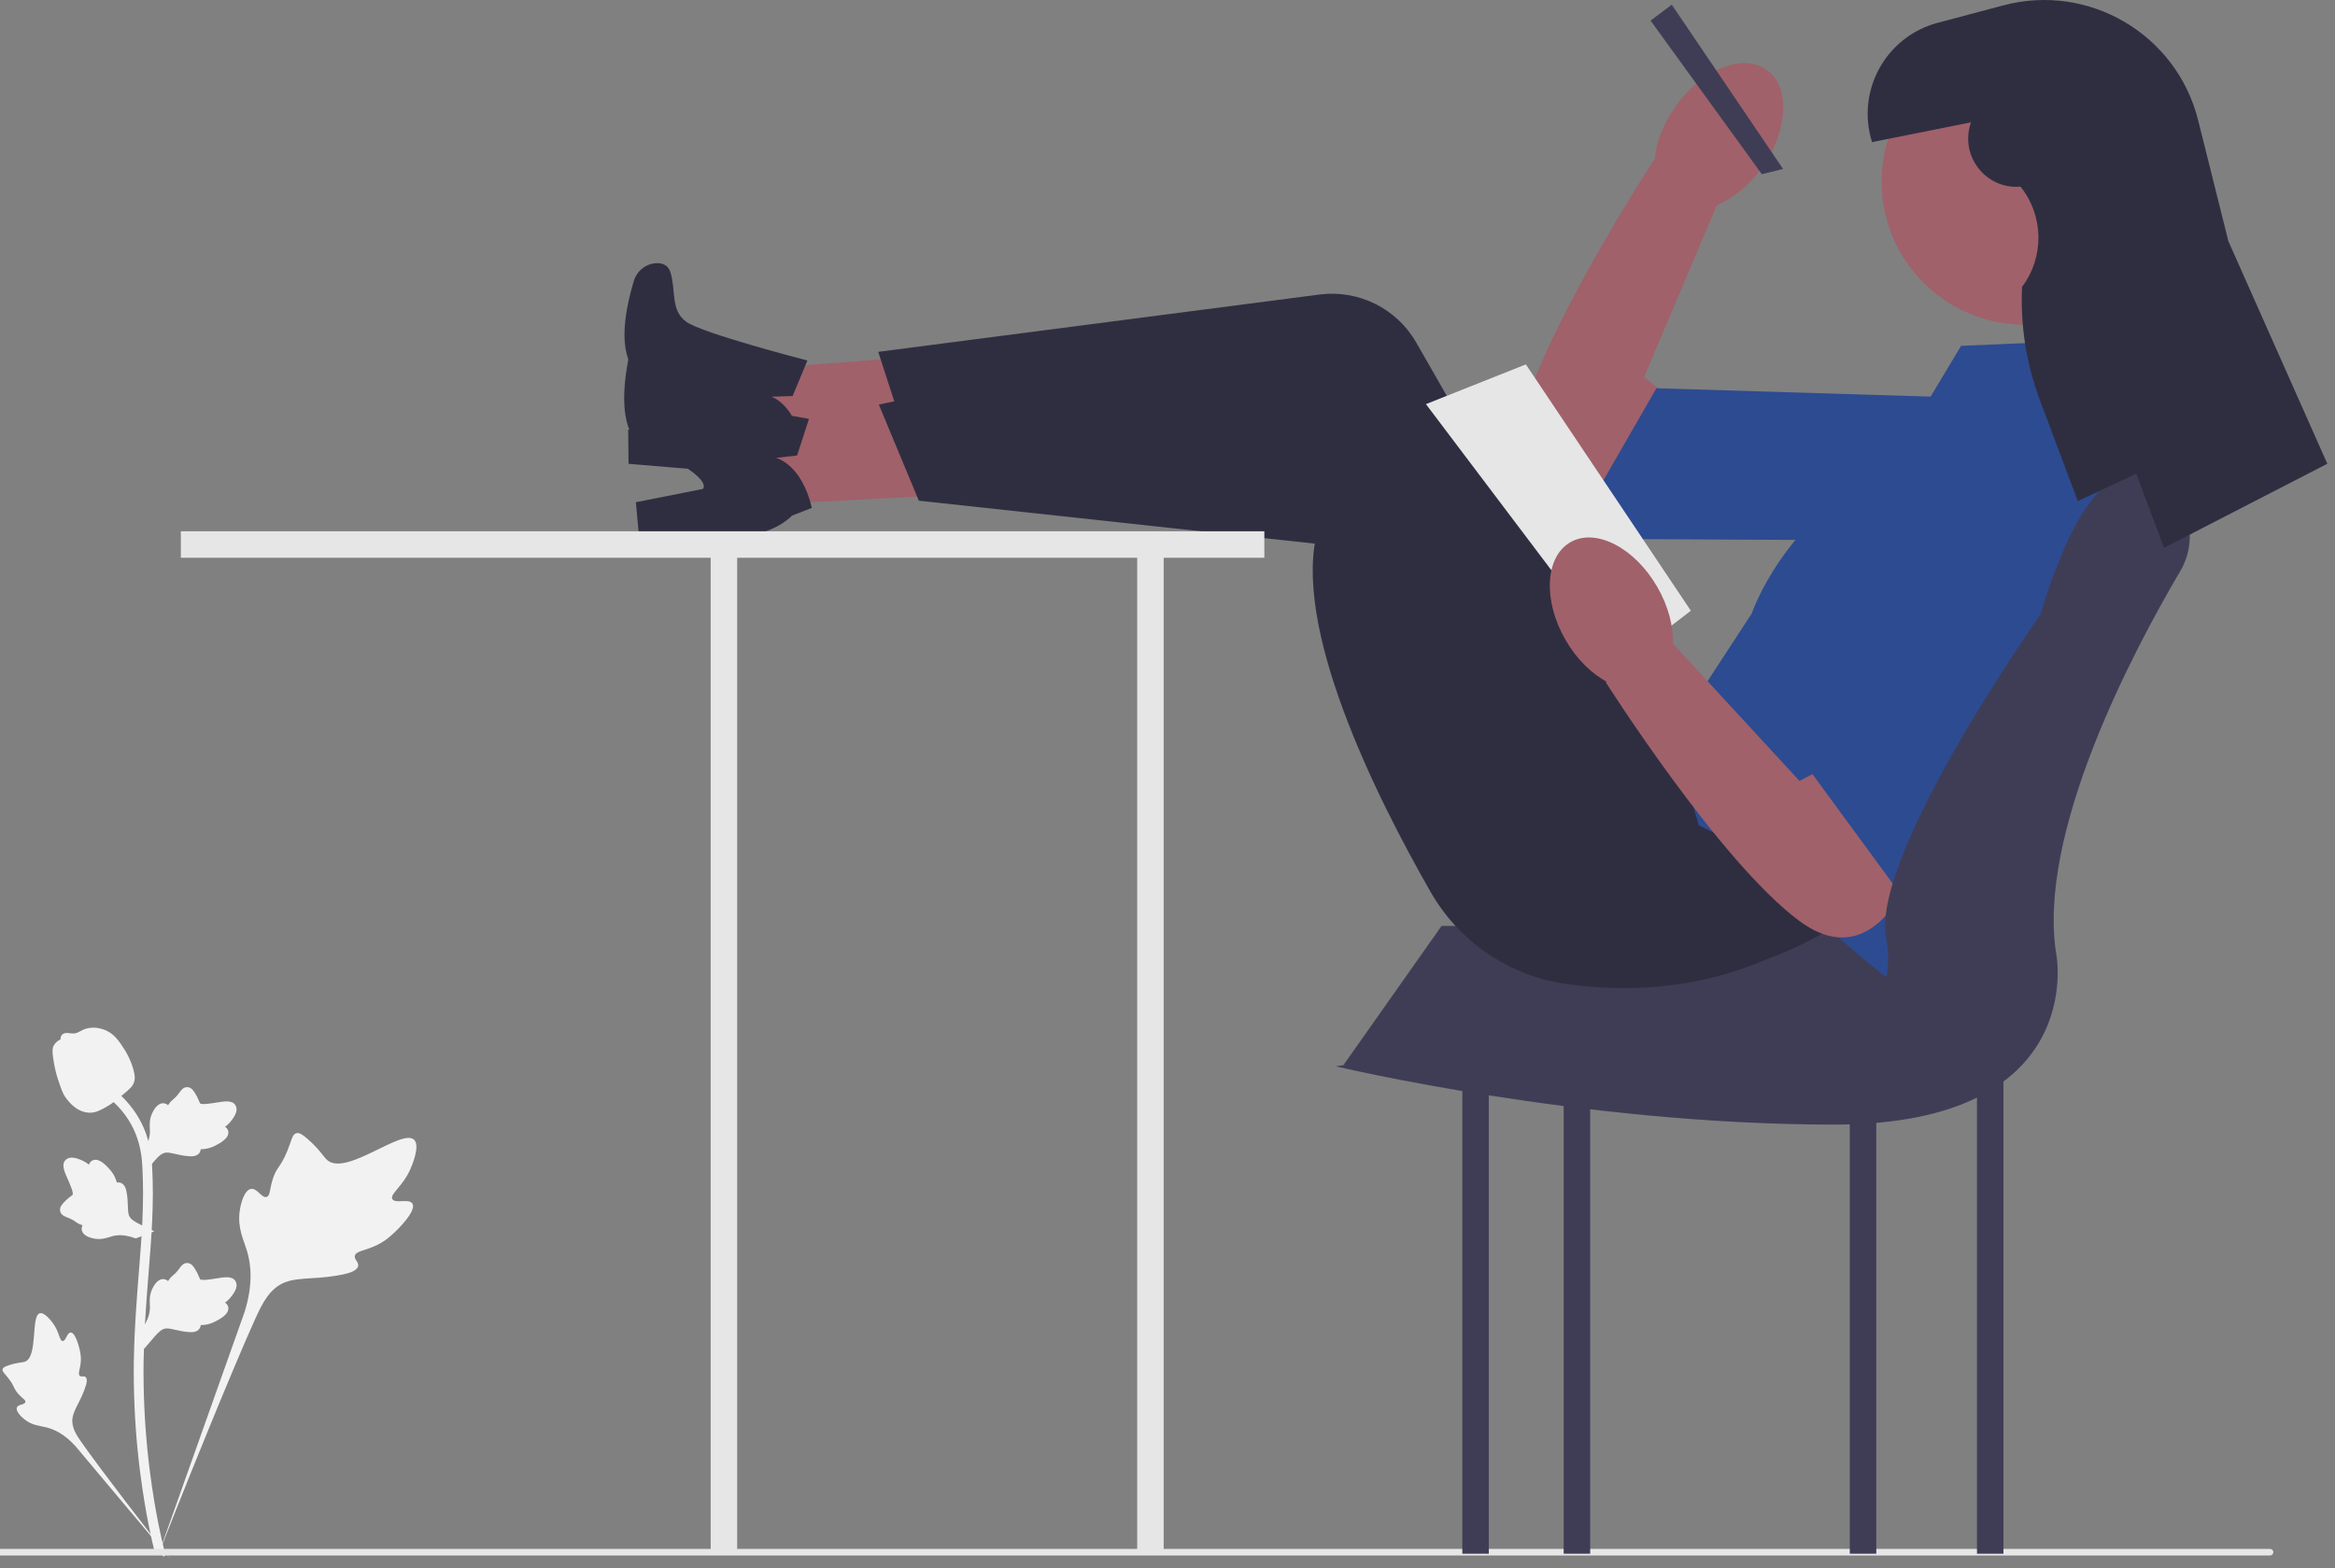 <svg width="201" height="135" viewBox="0 0 201 135" fill="none" xmlns="http://www.w3.org/2000/svg">
<rect x="0" y="0" width="201" height="135" fill="#808080" stroke="none"/>
<g clip-path="url(#clip0_43338_3677)">
<path d="M35.505 103.625C35.221 103.147 33.995 103.659 33.77 103.225C33.545 102.793 34.685 102.134 35.335 100.63C35.453 100.359 36.192 98.65 35.645 98.123C34.607 97.123 29.858 101.248 28.197 99.898C27.832 99.602 27.577 99.011 26.473 98.05C26.034 97.668 25.769 97.496 25.512 97.56C25.147 97.651 25.118 98.139 24.727 99.099C24.141 100.538 23.794 100.451 23.452 101.599C23.199 102.451 23.257 102.947 22.958 103.043C22.536 103.18 22.147 102.276 21.612 102.357C21.066 102.439 20.736 103.492 20.631 104.28C20.436 105.759 20.979 106.735 21.28 107.761C21.607 108.876 21.801 110.572 21.046 112.972L13.568 134.039C15.219 129.717 19.999 117.866 22.007 113.463C22.587 112.192 23.227 110.902 24.542 110.393C25.807 109.903 27.545 110.196 29.761 109.662C30.02 109.6 30.738 109.417 30.828 108.995C30.903 108.645 30.48 108.45 30.545 108.123C30.633 107.685 31.463 107.679 32.484 107.173C33.204 106.816 33.652 106.392 34.038 106.027C34.154 105.917 35.882 104.261 35.505 103.625Z" fill="#F2F2F2"/>
<path d="M6.087 114.716C5.771 114.717 5.668 115.466 5.391 115.452C5.114 115.437 5.119 114.688 4.569 113.935C4.47 113.799 3.844 112.943 3.427 113.06C2.637 113.281 3.292 116.802 2.15 117.228C1.899 117.321 1.535 117.276 0.745 117.54C0.431 117.646 0.27 117.726 0.227 117.871C0.167 118.076 0.398 118.231 0.756 118.7C1.293 119.403 1.151 119.548 1.615 120.047C1.961 120.417 2.22 120.532 2.182 120.706C2.127 120.953 1.571 120.883 1.456 121.169C1.339 121.461 1.761 121.926 2.117 122.205C2.787 122.728 3.422 122.743 4.013 122.891C4.655 123.052 5.543 123.446 6.503 124.51L14.686 134.258C13.04 132.201 8.603 126.436 7.021 124.179C6.565 123.528 6.117 122.842 6.246 122.05C6.371 121.287 7.016 120.519 7.393 119.277C7.437 119.132 7.555 118.727 7.374 118.561C7.224 118.423 7.006 118.574 6.864 118.448C6.674 118.279 6.911 117.869 6.957 117.222C6.99 116.766 6.911 116.424 6.843 116.129C6.823 116.04 6.508 114.714 6.087 114.716Z" fill="#F2F2F2"/>
<path d="M12.398 116.132L12.207 114.43L12.294 114.301C12.697 113.705 12.902 113.123 12.905 112.57C12.905 112.482 12.901 112.394 12.897 112.305C12.881 111.95 12.86 111.509 13.09 110.995C13.219 110.708 13.581 110.044 14.126 110.126C14.272 110.147 14.383 110.214 14.467 110.293C14.48 110.273 14.492 110.254 14.506 110.232C14.676 109.974 14.81 109.863 14.939 109.756C15.039 109.674 15.141 109.589 15.302 109.389C15.373 109.301 15.428 109.224 15.475 109.159C15.615 108.962 15.799 108.728 16.124 108.732C16.47 108.749 16.652 109.036 16.772 109.225C16.987 109.564 17.084 109.808 17.149 109.969C17.172 110.029 17.199 110.095 17.213 110.116C17.324 110.28 18.232 110.126 18.574 110.071C19.343 109.942 20.008 109.831 20.282 110.316C20.478 110.663 20.332 111.121 19.835 111.715C19.68 111.9 19.516 112.04 19.369 112.15C19.491 112.223 19.599 112.333 19.643 112.508C19.747 112.92 19.392 113.333 18.59 113.737C18.391 113.838 18.123 113.973 17.747 114.038C17.57 114.068 17.41 114.076 17.274 114.08C17.271 114.159 17.253 114.244 17.205 114.332C17.064 114.591 16.771 114.714 16.329 114.684C15.842 114.659 15.442 114.566 15.089 114.485C14.78 114.414 14.515 114.354 14.306 114.368C13.919 114.399 13.621 114.709 13.271 115.111L12.398 116.132Z" fill="#F2F2F2"/>
<path d="M13.282 106.004L11.685 106.62L11.538 106.569C10.859 106.33 10.243 106.279 9.708 106.417C9.623 106.439 9.539 106.465 9.453 106.492C9.114 106.598 8.693 106.73 8.137 106.638C7.827 106.585 7.093 106.403 7.035 105.856C7.017 105.709 7.054 105.584 7.109 105.483C7.087 105.476 7.065 105.469 7.041 105.461C6.747 105.363 6.606 105.261 6.47 105.163C6.365 105.088 6.257 105.01 6.023 104.905C5.92 104.859 5.831 104.825 5.757 104.797C5.531 104.71 5.258 104.592 5.18 104.277C5.108 103.937 5.339 103.689 5.492 103.524C5.765 103.231 5.976 103.075 6.116 102.971C6.167 102.934 6.225 102.891 6.241 102.873C6.372 102.723 5.993 101.884 5.852 101.567C5.533 100.856 5.257 100.241 5.657 99.853C5.942 99.575 6.423 99.6 7.123 99.93C7.341 100.033 7.519 100.157 7.662 100.27C7.702 100.135 7.781 100.002 7.939 99.915C8.311 99.71 8.801 99.948 9.395 100.622C9.543 100.789 9.742 101.014 9.9 101.361C9.974 101.525 10.022 101.677 10.06 101.808C10.137 101.79 10.225 101.787 10.322 101.811C10.608 101.881 10.801 102.134 10.885 102.569C10.983 103.046 10.995 103.457 11.006 103.819C11.016 104.135 11.025 104.407 11.092 104.606C11.22 104.972 11.595 105.182 12.073 105.418L13.282 106.004Z" fill="#F2F2F2"/>
<path d="M12.398 100.992L12.207 99.291L12.294 99.162C12.697 98.566 12.902 97.983 12.905 97.43C12.905 97.343 12.901 97.255 12.897 97.165C12.881 96.81 12.86 96.369 13.09 95.855C13.219 95.568 13.581 94.905 14.126 94.987C14.272 95.007 14.383 95.075 14.467 95.153C14.48 95.134 14.492 95.114 14.506 95.093C14.676 94.834 14.81 94.723 14.939 94.616C15.039 94.534 15.141 94.45 15.302 94.249C15.373 94.161 15.428 94.084 15.475 94.019C15.615 93.823 15.799 93.589 16.124 93.593C16.47 93.609 16.652 93.896 16.772 94.086C16.987 94.424 17.084 94.668 17.149 94.83C17.172 94.889 17.199 94.956 17.213 94.976C17.324 95.14 18.232 94.987 18.574 94.931C19.343 94.803 20.008 94.692 20.282 95.177C20.478 95.523 20.332 95.981 19.835 96.575C19.68 96.76 19.516 96.901 19.369 97.011C19.491 97.083 19.599 97.194 19.643 97.368C19.747 97.78 19.392 98.193 18.59 98.598C18.391 98.699 18.123 98.833 17.747 98.898C17.57 98.929 17.41 98.936 17.274 98.94C17.271 99.019 17.253 99.104 17.205 99.192C17.064 99.451 16.771 99.574 16.329 99.545C15.842 99.519 15.442 99.426 15.089 99.345C14.78 99.274 14.515 99.214 14.306 99.228C13.919 99.26 13.621 99.569 13.271 99.971L12.398 100.992Z" fill="#F2F2F2"/>
<path d="M14.138 134.012L13.782 133.789L13.366 133.837C13.36 133.798 13.337 133.709 13.303 133.571C13.117 132.81 12.55 130.495 12.076 126.85C11.746 124.305 11.559 121.689 11.521 119.073C11.482 116.453 11.606 114.469 11.706 112.875C11.781 111.672 11.872 110.527 11.961 109.412C12.2 106.432 12.424 103.617 12.257 100.501C12.22 99.805 12.143 98.357 11.297 96.816C10.806 95.922 10.13 95.129 9.287 94.459L9.811 93.8C10.741 94.541 11.489 95.42 12.034 96.412C12.972 98.12 13.057 99.698 13.098 100.456C13.268 103.628 13.04 106.47 12.8 109.478C12.711 110.59 12.62 111.73 12.545 112.927C12.447 114.507 12.324 116.473 12.362 119.06C12.4 121.645 12.585 124.229 12.91 126.742C13.378 130.341 13.937 132.621 14.12 133.37C14.218 133.77 14.238 133.854 14.138 134.012Z" fill="#F2F2F2"/>
<path d="M7.744 95.794C7.709 95.794 7.674 95.794 7.639 95.791C6.923 95.753 6.26 95.324 5.667 94.517C5.39 94.138 5.248 93.705 4.964 92.842C4.92 92.709 4.707 92.033 4.577 91.104C4.492 90.497 4.503 90.243 4.623 90.019C4.756 89.77 4.972 89.595 5.216 89.478C5.205 89.397 5.214 89.314 5.248 89.23C5.392 88.879 5.773 88.925 5.979 88.947C6.083 88.96 6.214 88.978 6.354 88.97C6.575 88.96 6.694 88.894 6.874 88.795C7.046 88.701 7.26 88.584 7.577 88.519C8.203 88.388 8.727 88.565 8.9 88.624C9.81 88.927 10.258 89.634 10.778 90.453C10.881 90.617 11.236 91.215 11.471 92.035C11.64 92.626 11.616 92.889 11.565 93.085C11.462 93.486 11.217 93.716 10.597 94.224C9.949 94.755 9.624 95.022 9.344 95.183C8.694 95.559 8.286 95.794 7.744 95.794Z" fill="#F2F2F2"/>
<path d="M195.693 133.63C195.693 133.785 195.567 133.912 195.411 133.912H0V133.348H195.411C195.567 133.348 195.693 133.474 195.693 133.63Z" fill="#E6E6E6"/>
<path d="M139.28 44.504C139.28 44.504 128.761 45.769 130.536 37.453C132.31 29.136 142.37 13.774 142.37 13.774L148.079 16.976L141.525 32.468L144.346 34.694L139.28 44.504Z" fill="#A0616A"/>
<path d="M173.75 34.379L172.267 46.57L135.126 46.388L142.586 33.424L173.75 34.379Z" fill="#2D4B91"/>
<path d="M151.678 14.422C153.95 11.248 154.133 7.485 152.085 6.019C150.037 4.553 146.534 5.937 144.261 9.112C141.988 12.286 141.806 16.048 143.854 17.515C145.902 18.981 149.405 17.596 151.678 14.422Z" fill="#A0616A"/>
<path d="M170.18 80.856V133.762H172.46V80.856H170.18Z" fill="#3F3D56"/>
<path d="M159.233 80.856V133.762H161.514V80.856H159.233Z" fill="#3F3D56"/>
<path d="M97.891 47.562V133.762H100.171V47.562H97.891Z" fill="#E6E6E6"/>
<path d="M134.604 80.856V133.762H136.885V80.856H134.604Z" fill="#3F3D56"/>
<path d="M125.878 80.856V133.762H128.158V80.856H125.878Z" fill="#3F3D56"/>
<path d="M168.127 79.716H124.09L115.643 91.698L159.462 94.31L168.127 79.716Z" fill="#3F3D56"/>
<path d="M87.49 38.72L87.691 30.03L61.112 32.075L60.977 37.963L87.49 38.72Z" fill="#A0616A"/>
<path d="M69.502 31.036L68.231 34.094L66.405 34.153C66.405 34.153 68.543 34.807 69.137 38.691L67.383 39.217C67.383 39.217 65.698 40.789 62.549 40.636L54.106 39.93L54.073 36.987L59.909 36.312C59.909 36.312 61.209 35.457 54.772 31.94C54.772 31.94 52.64 30.636 54.558 24.197C54.821 23.312 55.618 22.677 56.541 22.657C57.05 22.646 57.528 22.829 57.718 23.462C58.203 25.072 57.712 26.678 59.046 27.684C60.379 28.689 69.502 31.036 69.502 31.036Z" fill="#2F2E41"/>
<path d="M164.831 71.941C164.831 71.941 155.661 87.538 134.91 84.727C129.972 84.058 125.628 81.122 123.153 76.797C118.369 68.438 111.104 53.801 113.459 45.512L78.364 38.814L75.599 30.291L113.581 25.357C116.941 24.921 120.232 26.554 121.915 29.494L140.417 61.806L145.933 62.408L164.831 71.941Z" fill="#2F2E41"/>
<path d="M88.183 42.276L87.684 33.599L61.356 37.775L61.695 43.655L88.183 42.276Z" fill="#A0616A"/>
<path d="M69.636 36.064L68.615 39.215L66.8 39.42C66.8 39.42 68.983 39.901 69.887 43.724L68.181 44.389C68.181 44.389 66.629 46.092 63.477 46.193L55.005 46.168L54.736 43.237L60.498 42.095C60.498 42.095 61.725 41.138 55.026 38.15C55.026 38.15 52.796 37.022 54.19 30.45C54.381 29.547 55.123 28.849 56.042 28.755C56.549 28.703 57.04 28.847 57.281 29.462C57.894 31.029 57.533 32.669 58.943 33.564C60.353 34.459 69.636 36.064 69.636 36.064Z" fill="#2F2E41"/>
<path d="M167.947 69.168C167.947 69.168 160.061 85.452 139.151 84.32C134.175 84.051 129.609 81.474 126.794 77.362C121.353 69.414 112.934 55.409 114.615 46.958L79.094 43.105L75.652 34.832L113.115 26.858C116.428 26.153 119.84 27.517 121.755 30.312L142.796 61.03L148.342 61.187L167.947 69.168Z" fill="#2F2E41"/>
<path d="M143.908 0.404L142.084 1.773L151.662 14.999L153.486 14.543L143.908 0.404Z" fill="#3F3D56"/>
<path d="M168.812 29.775L179.301 29.319L183.862 49.843C183.862 49.843 174.285 85.874 162.882 84.505C162.882 84.505 155.813 79.26 155.813 77.436C155.813 75.612 146.235 71.051 146.235 71.051L143.955 63.297L150.796 52.807C150.796 52.807 153.533 44.598 162.654 40.037L168.812 29.775Z" fill="#2D4B91"/>
<path d="M108.836 45.738H15.567V48.019H61.176V133.762H63.456V48.019H108.836V45.738Z" fill="#E6E6E6"/>
<path d="M174.284 27.951C181.085 27.951 186.598 22.437 186.598 15.636C186.598 8.836 181.085 3.322 174.284 3.322C167.483 3.322 161.97 8.836 161.97 15.636C161.97 22.437 167.483 27.951 174.284 27.951Z" fill="#A0616A"/>
<path d="M131.348 31.371L122.747 34.792L139.622 57.14L145.551 52.579L131.348 31.371Z" fill="#E6E6E6"/>
<path d="M164.935 74.243C164.935 74.243 161.743 84.345 154.901 79.294C148.06 74.243 138.226 58.736 138.226 58.736L143.499 54.859L154.901 67.227L158.094 65.577L164.935 74.243Z" fill="#A0616A"/>
<path d="M169.951 38.669L180.441 45.054L164.934 78.804L154.9 65.122L169.951 38.669Z" fill="#2D4B91"/>
<path d="M142.245 58.93C144.426 57.67 144.612 53.908 142.66 50.527C140.708 47.146 137.357 45.426 135.175 46.685C132.994 47.945 132.808 51.707 134.76 55.088C136.712 58.469 140.063 60.189 142.245 58.93Z" fill="#A0616A"/>
<path d="M175.63 52.921C178.791 42.56 182.182 39.281 185.748 41.334C188.462 42.896 189.279 46.453 187.689 49.151C183.634 56.027 175.28 71.782 177.02 82.225C177.02 82.225 179.757 96.819 157.865 96.819C135.973 96.819 114.993 91.802 114.993 91.802L126.395 89.978L152.325 91.83C158.249 92.253 163.242 87.184 162.451 81.298C162.425 81.104 162.394 80.907 162.357 80.709C161.057 73.559 175.63 52.921 175.63 52.921Z" fill="#3F3D56"/>
<path d="M169.669 10.532C168.663 13.349 170.873 16.274 173.857 16.075L173.929 16.07C175.935 18.578 175.99 22.125 174.063 24.694C173.905 28.005 174.424 31.314 175.588 34.418L178.858 43.139L183.893 40.789L186.282 47.166L200.339 39.925L191.82 20.756L189.22 10.356C187.37 2.957 179.823 -1.496 172.452 0.462L166.796 1.964C162.329 3.151 159.757 7.828 161.149 12.236L169.669 10.532Z" fill="#2F2E41"/>
</g>
<defs>
<clipPath id="clip0_43338_3677">
<rect width="200.339" height="134.258" fill="white"/>
</clipPath>
</defs>
</svg>
